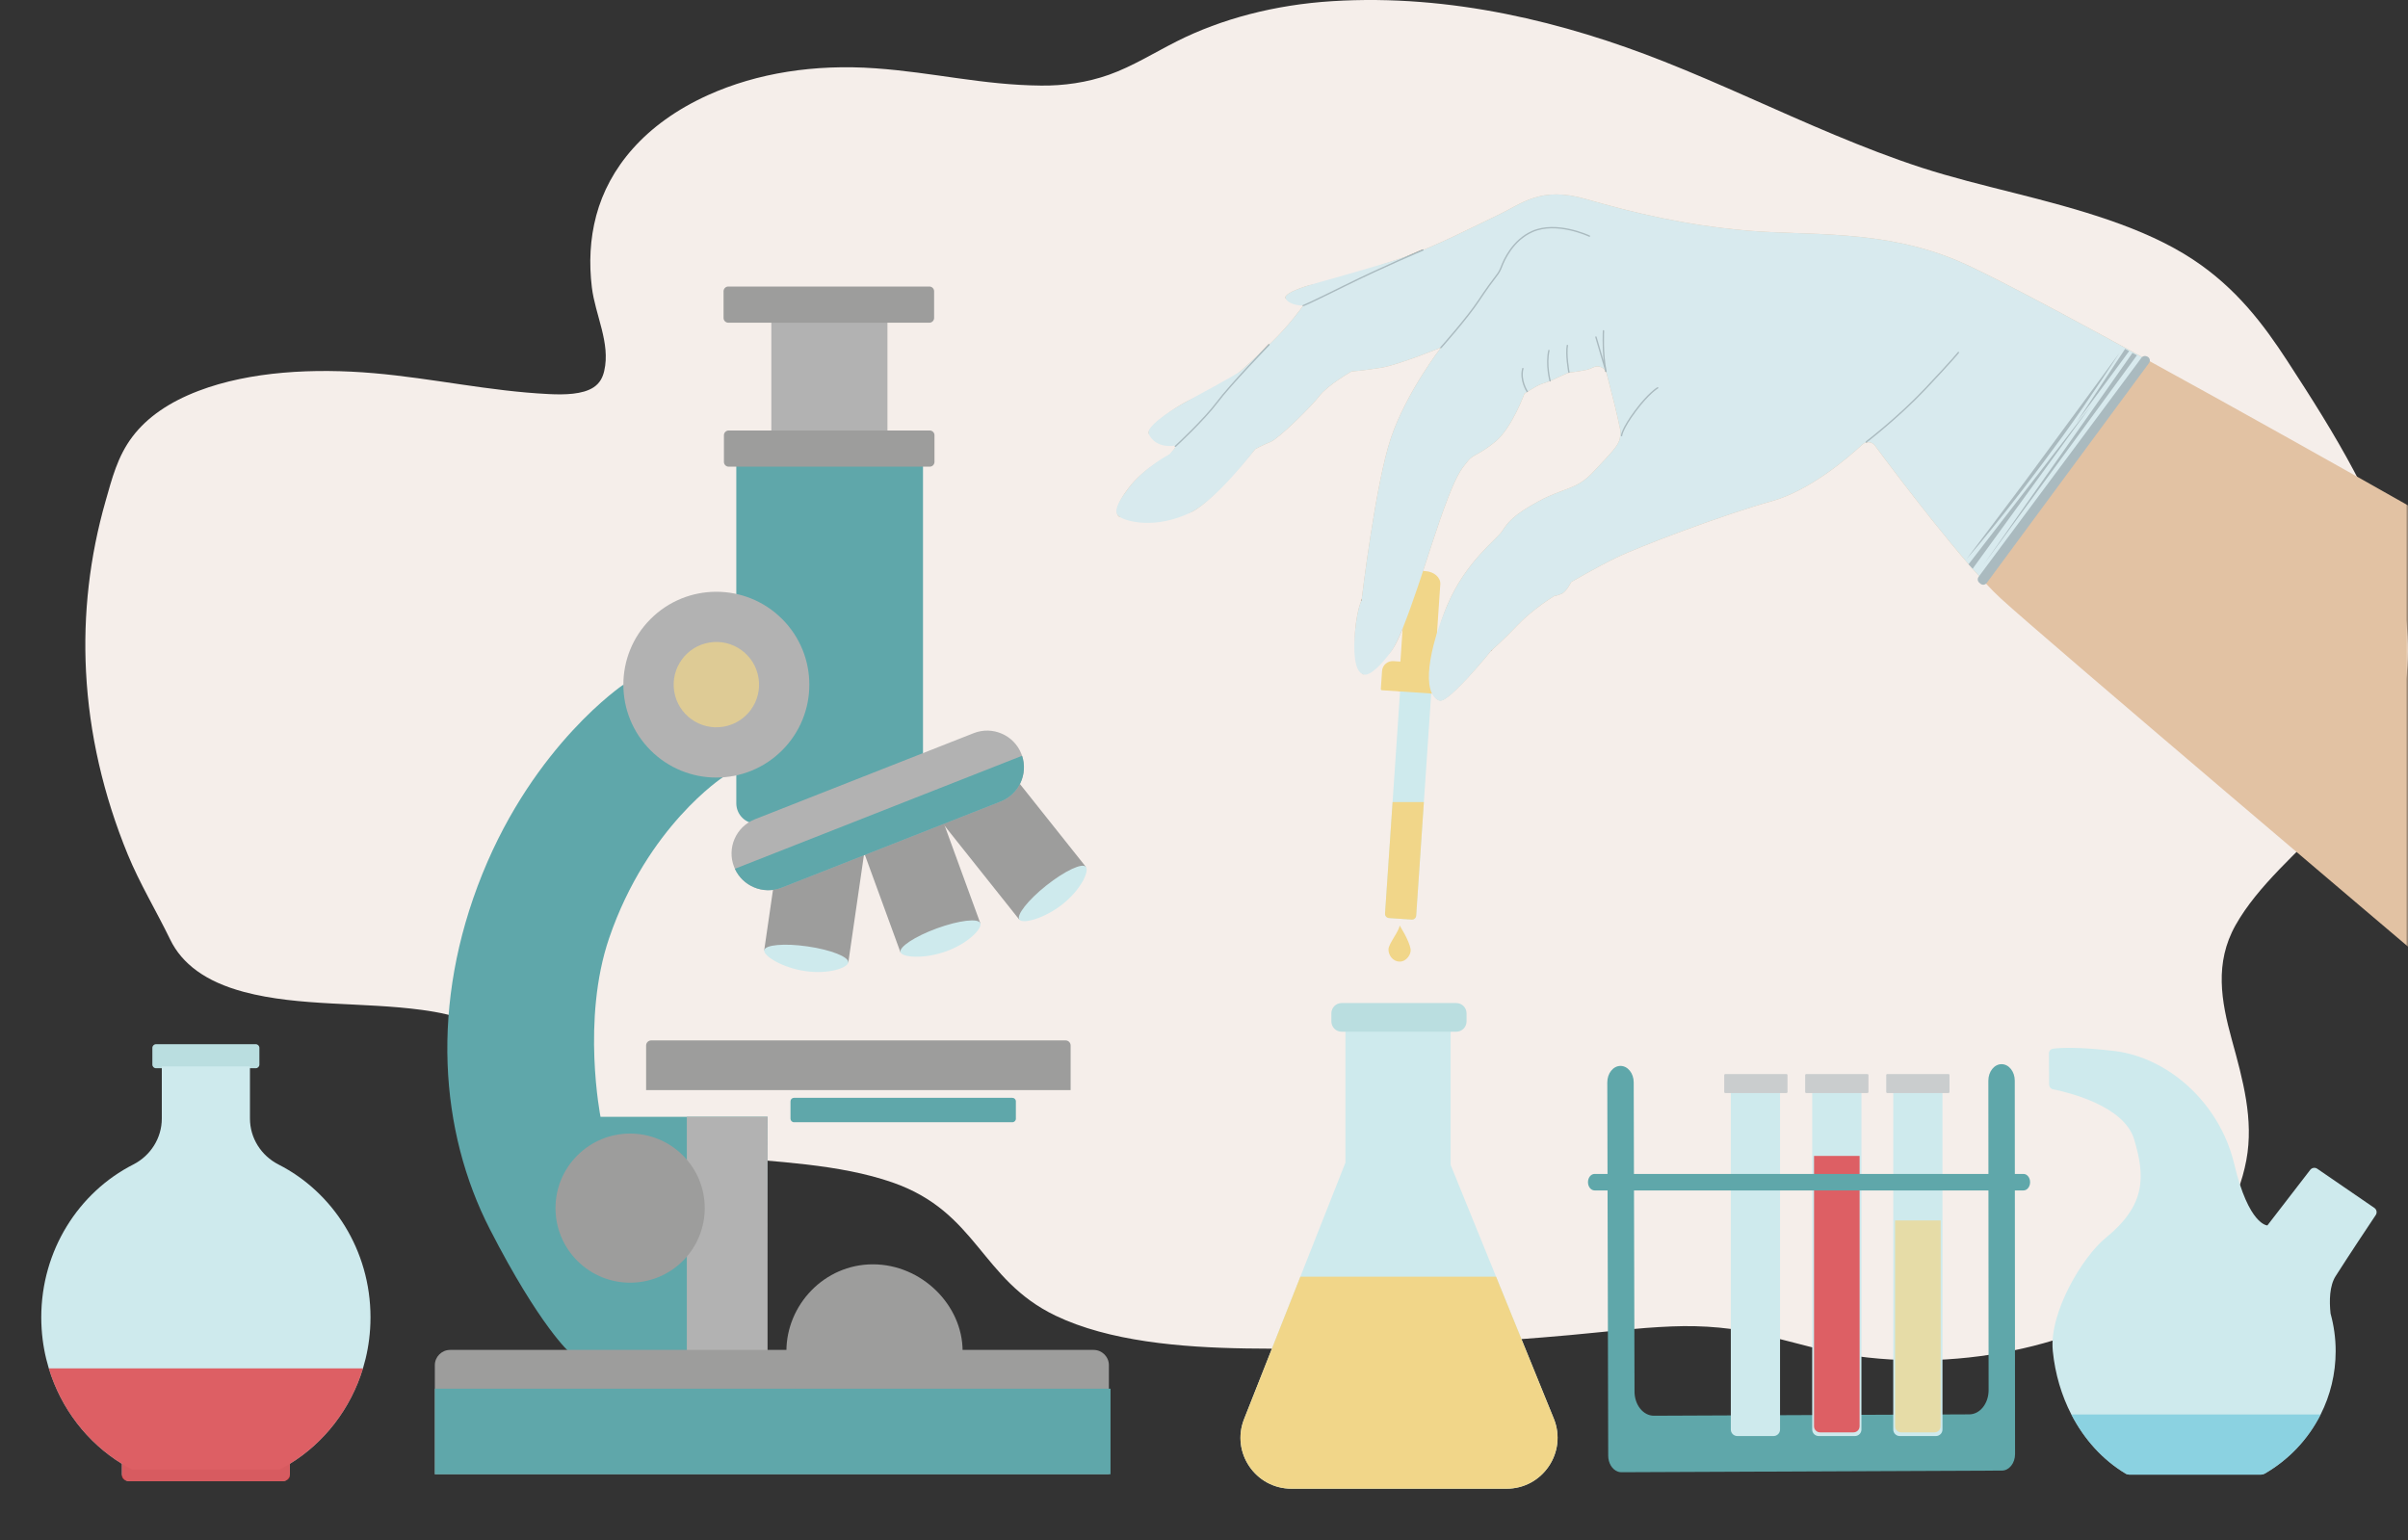 <svg width="508" height="325" viewBox="0 0 508 325" fill="none" xmlns="http://www.w3.org/2000/svg">
<rect x="0" y="0" width="508" height="325" fill="#333333" stroke="none"/>
<g clip-path="url(#clip0_14_481)">
<path d="M473.896 244.767C475.498 236.19 473.154 227.792 470.833 219.359C468.587 211.201 467.136 203.177 471.628 195.182C476.276 186.911 484.787 179.782 491.89 172.285C499.071 164.703 504.351 156.844 506.63 148.151C508.749 140.067 508.231 131.737 506.283 123.659C502.324 107.244 492.505 91.44 482.515 76.11C477.57 68.523 471.812 60.816 462.662 54.768C452.313 47.927 438.555 44.146 424.739 40.666C418.217 39.023 411.654 37.406 405.412 35.383C399.062 33.322 392.984 30.935 387.045 28.459C374.9 23.397 363.32 17.834 350.976 12.95C330.227 4.74 306.173 -1.317 281.049 0.247C268.937 1.002 257.709 3.966 248.306 8.698C243.644 11.045 238.894 14.02 233.959 15.773C229.317 17.423 224.409 18.101 219.654 18.056C207.243 17.939 196.921 15.272 184.59 14.406C171.88 13.513 159.762 15.376 149.414 20.045C149.391 20.056 149.366 20.067 149.343 20.078C135.952 26.138 128.439 35.536 125.787 45.473C124.454 50.464 124.252 55.557 124.856 60.596C125.56 66.453 128.832 72.376 127.469 78.258C127.179 79.513 126.621 80.809 125.207 81.733C122.915 83.229 119.137 83.309 115.805 83.146C103.22 82.53 91.282 79.809 78.818 78.733C66.345 77.656 52.79 78.309 41.862 82.476C35.664 84.84 31.052 88.039 27.957 92.11C24.774 96.297 23.606 101.07 22.309 105.588C18.887 117.509 17.522 129.647 18.148 141.743C18.82 154.75 21.792 167.709 26.971 180.325C29.466 186.401 33.008 192.25 35.903 198.225C38.381 203.337 43.347 207.118 51.478 209.285C63.15 212.395 76.565 211.398 88.988 213.075C92.617 213.565 96.23 214.305 99.213 215.669C108.6 219.961 109.739 228.568 116.929 234.042C134.851 247.686 165.877 241.695 188.262 249.471C206.265 255.726 206.846 269.986 222.683 277.586C233.951 282.994 249.072 284.297 262.941 284.504C278.025 284.729 293.217 284.224 308.234 283.372C315.872 282.938 323.492 282.379 331.082 281.694C338.252 281.047 345.41 280.149 352.652 279.857C359.531 279.58 365.946 280.176 372.342 281.725C378.764 283.281 384.873 285.188 391.649 286.123C416.968 289.613 443.567 282.362 458.651 269.667C467.263 262.42 472.239 253.645 473.898 244.764L473.896 244.767Z" fill="#F5EEEA"/>
</g>
<mask id="mask0_14_481" style="mask-type:luminance" maskUnits="userSpaceOnUse" x="0" y="34" width="508" height="291">
<path d="M0 324.44L508 324.44L508 34.399L0 34.399L0 324.44Z" fill="white"/>
</mask>
<g mask="url(#mask0_14_481)">
<path d="M338.948 78.829C338.634 77.553 337.206 76.933 336.042 77.547C335.66 77.747 335.238 77.917 334.782 78.017C332.72 78.475 331 78.59 331 78.59C331 78.59 328.135 79.85 327.447 80.193C326.759 80.537 325.497 80.881 324.696 81.225C323.893 81.568 321.602 83.058 321.602 83.058C321.602 83.058 318.966 90.272 315.527 93.135C312.089 95.998 310.713 95.883 309.681 97.258C308.649 98.633 307.732 99.204 305.44 105.16C303.148 111.115 301.428 116.956 299.136 123.713C296.845 130.469 294.509 137.337 292.471 138.311C290.434 139.285 289.016 138.487 289.016 138.487C289.016 138.487 288.219 142.206 287.598 142.294C286.978 142.383 285.471 137.159 285.914 132.733C286.357 128.307 287.243 126.625 287.243 126.625C287.243 126.625 290.168 102.013 293.445 92.362C296.724 82.712 303.99 73.328 303.99 73.328C303.99 73.328 295.129 76.958 291.408 77.577C287.686 78.197 285.117 78.373 285.117 78.373C285.117 78.373 280.155 81.207 278.382 83.509C276.61 85.81 269.787 92.539 268.015 93.247C266.243 93.954 264.825 94.752 264.825 94.752C264.825 94.752 254.457 107.412 250.824 108.209C247.191 109.005 243.647 108.828 242.406 108.651C241.476 108.517 240.496 107.837 240.063 107.505C239.924 107.398 239.734 107.391 239.586 107.486C238.905 107.924 237.028 109.093 236.381 109.093C235.584 109.093 234.697 107.411 238.065 102.985C241.432 98.559 246.749 96.079 246.749 96.079L247.83 94.566C247.985 94.35 248.02 94.07 247.926 93.823L247.081 91.615C246.994 91.389 246.75 91.266 246.518 91.332C245.557 91.607 243.178 92.194 242.407 91.564C241.432 90.768 246.572 86.783 249.762 85.013C252.952 83.242 256.496 82.534 256.496 82.534C256.496 82.534 260.926 78.993 261.724 78.285C262.521 77.577 264.116 76.16 268.103 72.354C272.091 68.547 274.927 64.475 274.927 64.475L274.484 63.678C274.484 63.678 271.648 63.59 271.205 62.971C270.762 62.352 272.535 61.377 275.192 60.492C277.85 59.608 279.799 59.785 279.799 59.785C279.799 59.785 289.9 56.42 296.369 54.207C302.838 51.994 310.989 47.745 316.04 45.354C321.091 42.964 324.972 39.232 334.559 41.989C344.856 44.95 355.381 47.478 368.406 48.63C381.431 49.781 397.025 48.276 412.975 55.003C428.925 61.732 510.176 107.858 510.176 107.858L510.441 201.79C510.441 201.79 431.049 134.507 422.1 126.272C414.496 119.277 399.778 99.726 395.524 94.004C394.903 93.168 393.697 93.057 392.932 93.763C389.761 96.69 381.737 103.527 373.81 105.732C363.62 108.565 345.633 115.381 340.936 117.683C336.239 119.984 331.455 122.818 331.455 122.818C331.455 122.818 330.48 124.854 329.418 125.296C328.355 125.739 327.911 125.739 327.911 125.739C327.911 125.739 323.393 128.482 320.202 131.847C317.012 135.211 314.62 137.248 314.62 137.248C314.62 137.248 305.671 148.314 303.722 147.783C301.772 147.253 302.392 144.33 302.746 142.825C303.1 141.32 303.722 140.258 303.722 140.258C303.722 140.258 301.418 136.894 305.317 127.686C309.215 118.479 315.773 113.786 316.924 112.017C318.076 110.246 319.227 108.652 324.632 105.732C330.037 102.809 332.518 103.43 336.151 99.535C339.784 95.64 341.467 94.046 341.733 92.452C341.999 90.858 341.733 90.328 341.733 90.328C341.733 90.328 341.113 87.14 339.961 82.802C339.551 81.258 339.212 79.916 338.946 78.83L338.948 78.829Z" fill="#E2C2A3"/>
<path d="M322.171 82.727C322.123 82.727 322.076 82.704 322.049 82.662C321.983 82.562 320.458 80.199 321.127 77.716C321.147 77.64 321.227 77.593 321.305 77.614C321.382 77.634 321.429 77.714 321.409 77.792C320.774 80.147 322.278 82.479 322.292 82.502C322.336 82.569 322.317 82.659 322.25 82.702C322.226 82.718 322.198 82.725 322.171 82.725V82.727Z" fill="#AF9279"/>
<path d="M327.007 80.484C326.943 80.484 326.885 80.442 326.867 80.376C326.859 80.343 325.959 76.952 326.619 73.915C326.637 73.837 326.712 73.788 326.792 73.805C326.87 73.823 326.92 73.9 326.902 73.978C326.256 76.944 327.137 80.267 327.146 80.301C327.166 80.378 327.121 80.457 327.043 80.479C327.03 80.482 327.018 80.484 327.005 80.484H327.007Z" fill="#AF9279"/>
<path d="M330.978 78.669C330.91 78.669 330.847 78.62 330.836 78.55C330.808 78.395 330.155 74.739 330.518 72.857C330.532 72.779 330.611 72.728 330.688 72.742C330.766 72.757 330.818 72.834 330.802 72.912C330.448 74.741 331.114 78.462 331.12 78.498C331.135 78.576 331.082 78.652 331.002 78.666C330.994 78.668 330.985 78.669 330.976 78.669H330.978Z" fill="#AF9279"/>
<path d="M342.09 92.065C342.09 92.065 342.084 92.065 342.081 92.065C342.002 92.061 341.941 91.991 341.945 91.911C341.949 91.852 342.068 90.409 344.897 86.611C347.719 82.823 349.561 81.747 349.637 81.702C349.707 81.662 349.796 81.686 349.835 81.755C349.874 81.825 349.851 81.913 349.781 81.953C349.762 81.963 347.907 83.053 345.129 86.783C342.351 90.512 342.235 91.915 342.234 91.928C342.229 92.005 342.166 92.065 342.089 92.065H342.09Z" fill="#AF9279"/>
<path d="M338.806 78.488C338.743 78.488 338.685 78.448 338.666 78.384L336.546 71.154C336.522 71.078 336.567 70.996 336.644 70.975C336.721 70.951 336.803 70.996 336.824 71.073L338.314 76.15C337.962 72.987 338.134 69.817 338.135 69.778C338.139 69.698 338.208 69.636 338.287 69.642C338.367 69.646 338.428 69.714 338.424 69.794C338.421 69.842 338.163 74.657 338.946 78.313C338.962 78.389 338.916 78.465 338.84 78.484C338.829 78.487 338.817 78.488 338.804 78.488H338.806Z" fill="#AF9279"/>
<path d="M303.989 73.473C303.954 73.473 303.919 73.462 303.891 73.437C303.832 73.383 303.826 73.292 303.88 73.233C303.935 73.172 309.349 67.107 311.854 63.319C313.455 60.898 314.809 59.073 315.664 57.969C316.056 57.463 316.363 56.91 316.58 56.327C317.201 54.651 319.085 50.554 323.174 48.727C328.391 46.395 335.307 49.655 335.377 49.688C335.45 49.723 335.48 49.81 335.445 49.881C335.41 49.954 335.325 49.984 335.252 49.949C335.184 49.916 328.387 46.714 323.293 48.991C319.305 50.773 317.461 54.784 316.853 56.427C316.626 57.038 316.304 57.617 315.895 58.146C315.043 59.247 313.693 61.065 312.098 63.478C309.581 67.284 304.153 73.364 304.099 73.425C304.07 73.457 304.031 73.473 303.99 73.473H303.989Z" fill="#AF9279"/>
<path d="M274.935 64.602C274.925 64.602 274.921 64.601 274.916 64.599C274.84 64.576 274.796 64.495 274.819 64.418C274.837 64.362 274.885 64.324 274.94 64.317C275.027 64.293 275.889 63.992 283.532 60.205C291.884 56.068 300.055 52.651 300.137 52.616C300.211 52.586 300.296 52.621 300.327 52.695C300.357 52.769 300.322 52.854 300.248 52.885C300.167 52.918 292.003 56.332 283.661 60.465C275.803 64.359 275.054 64.602 274.937 64.602H274.935Z" fill="#AF9279"/>
<path d="M247.993 94.291C247.953 94.291 247.914 94.275 247.885 94.245C247.831 94.185 247.834 94.094 247.894 94.04C247.953 93.986 253.827 88.566 256.669 84.779C259.524 80.975 267.511 72.739 267.591 72.657C267.646 72.599 267.739 72.597 267.796 72.654C267.854 72.709 267.855 72.802 267.799 72.858C267.719 72.941 259.745 81.162 256.9 84.952C254.042 88.758 248.148 94.197 248.088 94.252C248.061 94.278 248.024 94.29 247.99 94.29L247.993 94.291Z" fill="#AF9279"/>
<path d="M246.927 91.356C246.879 91.356 246.831 91.331 246.804 91.287C246.762 91.219 246.782 91.129 246.85 91.087C246.905 91.054 252.322 87.679 254.075 85.928C255.814 84.19 256.353 82.508 256.358 82.491C256.383 82.414 256.463 82.372 256.54 82.395C256.617 82.418 256.659 82.499 256.636 82.576C256.614 82.647 256.07 84.344 254.281 86.132C252.505 87.907 247.229 91.193 247.005 91.332C246.982 91.347 246.955 91.354 246.929 91.354L246.927 91.356Z" fill="#AF9279"/>
<path d="M239.789 107.573C239.754 107.573 239.718 107.56 239.69 107.534C239.631 107.479 239.628 107.388 239.683 107.33C239.734 107.276 244.712 101.902 245.828 99.702C247.066 97.26 246.622 96.149 246.618 96.137C246.587 96.063 246.621 95.979 246.693 95.947C246.766 95.915 246.852 95.947 246.884 96.021C246.905 96.07 247.397 97.248 246.087 99.832C244.953 102.068 240.102 107.304 239.896 107.526C239.867 107.556 239.83 107.572 239.79 107.572L239.789 107.573Z" fill="#AF9279"/>
<path d="M274.484 63.822C274.43 63.822 274.378 63.792 274.353 63.739C274.318 63.667 274.349 63.58 274.421 63.547C274.456 63.531 277.86 61.893 278.796 61.093C279.674 60.34 279.657 59.798 279.657 59.792C279.652 59.712 279.712 59.644 279.792 59.638C279.875 59.634 279.94 59.69 279.946 59.77C279.949 59.798 279.991 60.452 278.985 61.313C278.021 62.14 274.689 63.741 274.548 63.809C274.527 63.819 274.506 63.824 274.485 63.824L274.484 63.822Z" fill="#AF9279"/>
<path d="M393.73 93.377C393.687 93.377 393.643 93.358 393.616 93.321C393.566 93.257 393.58 93.166 393.643 93.118C393.71 93.067 400.427 87.912 406.05 81.954C411.679 75.992 413.03 74.298 413.043 74.282C413.093 74.22 413.184 74.208 413.248 74.259C413.31 74.308 413.322 74.4 413.271 74.462C413.258 74.478 411.898 76.182 406.261 82.153C400.62 88.127 393.886 93.296 393.819 93.348C393.793 93.369 393.762 93.379 393.73 93.379V93.377Z" fill="#AF9279"/>
<path d="M289.017 138.582C288.937 138.582 288.872 138.517 288.873 138.435C288.936 128.728 287.156 126.742 287.139 126.723C287.084 126.665 287.085 126.574 287.143 126.519C287.201 126.464 287.291 126.464 287.348 126.522C287.425 126.6 289.228 128.552 289.165 138.438C289.165 138.518 289.1 138.582 289.02 138.582H289.017Z" fill="#AF9279"/>
<path d="M303.723 140.403C303.69 140.403 303.656 140.392 303.629 140.368C303.568 140.316 303.56 140.225 303.613 140.164C303.637 140.135 306.147 137.217 308.106 135.745C309.132 134.974 310.385 134.678 311.636 134.913C312.934 135.156 314.072 135.932 314.758 137.04C314.8 137.108 314.78 137.198 314.712 137.24C314.644 137.282 314.554 137.262 314.511 137.194C313.867 136.154 312.8 135.428 311.582 135.198C310.414 134.979 309.241 135.255 308.28 135.977C306.346 137.432 303.858 140.325 303.833 140.354C303.804 140.387 303.764 140.405 303.723 140.405V140.403Z" fill="#AF9279"/>
<path d="M302.29 146.323L303.851 123.255C303.945 121.855 302.552 120.622 300.737 120.501L300.028 120.453C298.213 120.331 296.666 121.365 296.572 122.764L295.011 145.833L302.29 146.324V146.323Z" fill="#F1D689"/>
<path d="M302.189 142.538L301.933 146.308L300.385 169.222L298.763 193.182C298.73 193.677 298.302 194.049 297.808 194.016L293.03 193.694C292.535 193.661 292.161 193.233 292.194 192.738L293.785 169.222L295.364 145.866L295.62 142.096C295.653 141.601 296.081 141.227 296.576 141.26L301.354 141.584C301.849 141.617 302.222 142.045 302.189 142.538Z" fill="#CEEAED"/>
<path d="M293.949 139.488L304.183 140.18C305.415 140.263 306.349 141.331 306.266 142.564L306.008 146.372C305.999 146.499 305.888 146.596 305.761 146.588L291.521 145.625C291.394 145.617 291.297 145.505 291.305 145.378L291.563 141.57C291.646 140.339 292.715 139.405 293.949 139.488Z" fill="#F1D689"/>
<path d="M300.385 169.222L298.763 193.182C298.73 193.677 298.302 194.049 297.808 194.016L293.03 193.694C292.535 193.661 292.161 193.233 292.194 192.738L293.785 169.222H300.385Z" fill="#F1D689"/>
<path d="M295.265 195.254C295.265 195.254 297.296 198.413 297.588 200.253C297.753 201.299 296.721 202.91 295.247 202.881C293.772 202.852 292.888 201.461 292.917 200.276C292.946 199.093 295.236 196.38 295.265 195.254Z" fill="#F1D689"/>
<path d="M306.031 217.215H283.837V255.941H306.031V217.215Z" fill="#CEEAED"/>
<path d="M307.218 211.627H283.04C281.841 211.627 280.869 212.599 280.869 213.797V215.508C280.869 216.706 281.841 217.678 283.04 217.678H307.218C308.417 217.678 309.389 216.706 309.389 215.508V213.797C309.389 212.599 308.417 211.627 307.218 211.627Z" fill="#BADEE0"/>
<path d="M317.825 314.095H272.459C264.871 314.095 259.665 306.453 262.456 299.398L274.329 269.359L283.801 245.392H305.872L306.034 245.788L315.616 269.359L327.795 299.303C330.667 306.368 325.46 314.095 317.826 314.095H317.825Z" fill="#CEEAED"/>
<path d="M317.825 314.095H272.459C264.871 314.095 259.665 306.454 262.456 299.398L274.329 269.359H315.614L327.793 299.303C330.666 306.368 325.458 314.095 317.825 314.095Z" fill="#F1D689"/>
<path d="M432.245 222.265L432.288 228.838C432.292 229.316 432.627 229.724 433.097 229.819C436.301 230.464 448.102 233.298 450.218 240.363C452.571 248.215 452.772 254.232 444.179 261.217C439.455 265.056 432.235 276.846 433.067 285.066C433.553 289.868 434.9 294.411 436.979 298.438C439.665 303.647 443.571 307.991 448.41 310.901C448.655 311.051 448.94 311.126 449.227 311.126H476.968C477.247 311.126 477.521 311.055 477.761 310.917C482.818 308.008 486.943 303.663 489.571 298.438C491.599 294.417 492.74 289.875 492.74 285.066C492.74 282.316 492.359 279.658 491.663 277.132C491.381 274.488 491.42 271.302 492.74 269.235C495.817 264.416 499.722 258.556 501.196 256.353C501.528 255.856 501.397 255.187 500.904 254.849L488.86 246.588C488.382 246.26 487.731 246.361 487.377 246.82L478.337 258.544C478.337 258.544 474.428 258.544 471.341 245.59C468.255 232.638 457.361 223.087 446.033 221.741C438.498 220.845 434.695 221.058 433.134 221.254C432.624 221.319 432.244 221.75 432.247 222.263L432.245 222.265Z" fill="#CEEAED"/>
<path opacity="0.7" d="M436.979 298.44C439.665 303.649 443.571 307.992 448.41 310.903C448.655 311.052 448.94 311.128 449.227 311.128H476.968C477.247 311.128 477.521 311.056 477.761 310.919C482.818 308.01 486.943 303.665 489.571 298.44H436.977H436.979Z" fill="#70C8DC"/>
<path d="M53.954 220.31H32.911C32.486 220.31 32.142 220.654 32.142 221.078V224.611C32.142 225.036 32.486 225.38 32.911 225.38H53.954C54.379 225.38 54.723 225.036 54.723 224.611V221.078C54.723 220.654 54.379 220.31 53.954 220.31Z" fill="#BADEE0"/>
<path d="M61.156 307.709V310.981C61.156 311.779 60.548 312.433 59.771 312.511C59.746 312.514 59.722 312.515 59.696 312.517C59.669 312.518 59.643 312.518 59.617 312.518H27.249C27.223 312.518 27.195 312.518 27.169 312.517C27.143 312.515 27.118 312.514 27.094 312.511C26.319 312.433 25.71 311.779 25.71 310.981V307.709C25.71 306.861 26.4 306.172 27.249 306.172H59.617C60.466 306.172 61.156 306.861 61.156 307.709Z" fill="#BADEE0"/>
<path d="M78.161 277.94C78.161 278.762 78.135 279.577 78.081 280.385C77.894 283.266 77.379 286.055 76.572 288.71C73.991 297.22 68.43 304.365 61.156 308.839C60.472 309.26 59.776 309.657 59.063 310.028H27.803C27.091 309.657 26.393 309.26 25.71 308.839C18.436 304.365 12.876 297.22 10.295 288.71C9.488 286.055 8.973 283.266 8.785 280.385C8.732 279.577 8.706 278.762 8.706 277.94C8.706 263.788 16.614 251.55 28.11 245.694C31.777 243.825 34.135 240.109 34.135 235.995V224.992H52.732V235.995C52.732 240.109 55.089 243.825 58.757 245.694C70.252 251.55 78.161 263.788 78.161 277.94Z" fill="#CEEAED"/>
<path opacity="0.7" d="M76.572 288.71C73.991 297.22 68.43 304.365 61.156 308.839V311.38C61.156 311.97 60.548 312.454 59.771 312.511C59.746 312.514 59.722 312.515 59.696 312.517C59.67 312.518 59.644 312.518 59.617 312.518H27.249C27.223 312.518 27.195 312.518 27.169 312.517C27.143 312.515 27.118 312.514 27.094 312.511C26.319 312.454 25.71 311.97 25.71 311.38V308.839C18.436 304.365 12.876 297.22 10.295 288.71H76.572Z" fill="#E5242A"/>
<path d="M342.06 310.614C341.813 310.614 341.565 310.585 341.328 310.5C340.055 310.04 339.277 308.645 339.273 307.145L339.08 228.38C339.075 226.459 340.319 224.897 341.858 224.891H341.866C343.402 224.891 344.649 226.441 344.653 228.36L344.824 293.608C344.832 296.428 346.669 298.707 348.928 298.696L415.447 298.409C417.701 298.399 419.524 296.114 419.522 293.299L419.47 228.005C419.47 226.083 420.715 224.524 422.254 224.523H422.257C423.795 224.523 425.042 226.079 425.043 227.999L425.103 306.789C425.103 308.707 423.862 310.265 422.326 310.271L342.07 310.617H342.06V310.614Z" fill="#5FA7AA"/>
<path d="M365.139 230.309H375.524V301.611C375.524 302.37 374.907 302.986 374.148 302.986H366.516C365.757 302.986 365.139 302.37 365.139 301.61V230.307V230.309Z" fill="#CEEAED"/>
<path d="M376.871 226.607H363.975C363.85 226.607 363.75 226.707 363.75 226.831V230.39C363.75 230.514 363.85 230.615 363.975 230.615H376.871C376.995 230.615 377.096 230.514 377.096 230.39V226.831C377.096 226.707 376.995 226.607 376.871 226.607Z" fill="#CACDCE"/>
<path d="M382.309 230.309H392.694V301.611C392.694 302.37 392.077 302.986 391.318 302.986H383.686C382.927 302.986 382.309 302.37 382.309 301.61V230.307V230.309Z" fill="#CEEAED"/>
<path d="M393.949 226.607H381.053C380.929 226.607 380.828 226.707 380.828 226.831V230.39C380.828 230.514 380.929 230.615 381.053 230.615H393.949C394.074 230.615 394.174 230.514 394.174 230.39V226.831C394.174 226.707 394.074 226.607 393.949 226.607Z" fill="#CACDCE"/>
<path opacity="0.7" d="M382.697 243.879H392.305V300.922C392.305 301.632 391.729 302.209 391.018 302.209H383.983C383.273 302.209 382.695 301.633 382.695 300.922V243.879H382.697Z" fill="#E5242A"/>
<path d="M399.405 230.309H409.79V301.611C409.79 302.37 409.173 302.986 408.414 302.986H400.783C400.024 302.986 399.407 302.37 399.407 301.611V230.309H399.405Z" fill="#CEEAED"/>
<path d="M411.047 226.607H398.151C398.027 226.607 397.926 226.707 397.926 226.831V230.39C397.926 230.514 398.027 230.615 398.151 230.615H411.047C411.172 230.615 411.272 230.514 411.272 230.39V226.831C411.272 226.707 411.172 226.607 411.047 226.607Z" fill="#CACDCE"/>
<path opacity="0.7" d="M399.795 257.494H409.403V300.922C409.403 301.632 408.827 302.209 408.116 302.209H401.081C400.371 302.209 399.793 301.633 399.793 300.922V257.494H399.795Z" fill="#F1D689"/>
<path d="M426.882 251.163H336.4C335.631 251.163 335.007 250.384 335.007 249.423C335.007 248.461 335.631 247.682 336.4 247.682H426.882C427.652 247.682 428.276 248.461 428.276 249.423C428.276 250.384 427.652 251.163 426.882 251.163Z" fill="#5FA7AA"/>
<path d="M194.719 173.794H159.645C157.265 173.794 155.332 171.863 155.332 169.484V95.596H194.719V173.794Z" fill="#5FA7AA"/>
<path d="M161.925 235.637H126.688C126.688 235.637 122.627 215.14 128.506 197.93C136.578 174.306 152.604 163.914 152.604 163.914L131.508 144.454C131.508 144.454 112.848 156.954 101.765 184.382C90.682 211.811 92.756 238.703 103.328 259.317C113.899 279.932 120.209 285.383 120.209 285.383H161.642L161.927 235.637H161.925Z" fill="#5FA7AA"/>
<path d="M144.897 285.449H161.926V235.614H144.897V285.449Z" fill="#B2B2B2"/>
<path d="M162.725 94.448H187.218V64.466H162.725V94.448Z" fill="#B2B2B2"/>
<path d="M215.056 194.056L229.09 182.907L211.635 160.973L197.601 172.123L215.056 194.056Z" fill="#9D9D9C"/>
<path d="M215.055 194.045C215.785 194.961 220.311 193.83 224.186 190.753C228.061 187.676 229.815 183.815 229.086 182.899C228.357 181.982 224.624 183.734 220.751 186.813C216.877 189.89 214.327 193.128 215.057 194.045H215.055Z" fill="#CEEAED"/>
<path d="M189.974 200.946L206.817 194.804L197.201 168.48L180.359 174.622L189.974 200.946Z" fill="#9D9D9C"/>
<path d="M189.98 200.923C190.382 202.024 195.034 202.381 199.684 200.687C204.335 198.992 207.22 195.885 206.82 194.785C206.418 193.684 202.323 194.167 197.673 195.862C193.022 197.557 189.58 199.823 189.98 200.923Z" fill="#CEEAED"/>
<path d="M161.221 200.49L178.965 203.064L182.994 175.332L165.25 172.758L161.221 200.49Z" fill="#9D9D9C"/>
<path d="M161.214 200.495C161.046 201.654 164.972 204.173 169.871 204.884C174.769 205.594 178.785 204.227 178.954 203.067C179.122 201.907 175.287 200.392 170.389 199.682C165.49 198.971 161.383 199.335 161.214 200.494V200.495Z" fill="#CEEAED"/>
<path d="M164.995 158.313C172.656 150.658 172.656 138.249 164.995 130.595C157.335 122.94 144.914 122.94 137.254 130.595C129.593 138.249 129.593 150.658 137.254 158.313C144.914 165.967 157.335 165.967 164.995 158.313Z" fill="#B2B2B2"/>
<path d="M233.937 311.049H91.733V288.039C91.733 286.258 93.18 284.812 94.963 284.812H230.709C232.491 284.812 233.938 286.258 233.938 288.039V311.049H233.937Z" fill="#9D9D9C"/>
<path d="M165.904 285.069C165.904 294.807 174.225 302.702 184.489 302.702C194.754 302.702 203.075 294.807 203.075 285.069C203.075 275.331 194.413 266.754 184.148 266.754C173.884 266.754 165.904 275.331 165.904 285.069Z" fill="#9D9D9C"/>
<path d="M91.733 311.049H234.278V292.991H91.733V311.049Z" fill="#5FA7AA"/>
<path d="M153.645 68.086H196.062C196.615 68.086 197.063 67.638 197.063 67.085V61.454C197.063 60.901 196.615 60.453 196.062 60.453L153.645 60.453C153.092 60.453 152.644 60.901 152.644 61.454V67.085C152.644 67.638 153.092 68.086 153.645 68.086Z" fill="#9D9D9C"/>
<path d="M153.724 98.459H196.14C196.693 98.459 197.142 98.011 197.142 97.458V91.827C197.142 91.274 196.693 90.826 196.14 90.826H153.724C153.17 90.826 152.722 91.274 152.722 91.827V97.458C152.722 98.011 153.17 98.459 153.724 98.459Z" fill="#9D9D9C"/>
<path d="M144.065 266.02C150.213 259.877 150.213 249.917 144.065 243.773C137.917 237.63 127.948 237.63 121.8 243.773C115.652 249.917 115.652 259.877 121.8 266.02C127.948 272.163 137.917 272.163 144.065 266.02Z" fill="#9D9D9C"/>
<path opacity="0.7" d="M152.571 153.33C157.481 152.533 160.816 147.91 160.018 143.004C159.221 138.098 154.594 134.766 149.684 135.562C144.774 136.359 141.439 140.982 142.236 145.888C143.033 150.794 147.66 154.126 152.571 153.33Z" fill="#F1D689"/>
<path d="M154.87 182.909C154.921 183.039 154.979 183.173 155.036 183.302C155.857 185.097 157.297 186.439 158.997 187.177C160.814 187.966 162.939 188.061 164.929 187.278L211.099 169.109C214.952 167.592 216.911 163.338 215.62 159.458C215.573 159.326 215.524 159.188 215.473 159.057C214.689 157.069 213.17 155.581 211.348 154.794C209.53 154 207.403 153.903 205.413 154.686L159.243 172.856C155.259 174.424 153.3 178.927 154.869 182.907L154.87 182.909Z" fill="#B2B2B2"/>
<path d="M155.036 183.302C155.857 185.097 157.297 186.439 158.997 187.177C160.814 187.966 162.939 188.061 164.929 187.278L211.099 169.109C214.952 167.592 216.911 163.338 215.62 159.458L155.034 183.3L155.036 183.302Z" fill="#5FA7AA"/>
<path d="M225.864 230.001H136.305V220.584C136.305 219.991 136.787 219.508 137.382 219.508H224.787C225.381 219.508 225.864 219.989 225.864 220.584V230.001Z" fill="#9D9D9C"/>
<path d="M167.509 236.775H213.567C213.979 236.775 214.312 236.442 214.312 236.031V232.368C214.312 231.957 213.979 231.624 213.567 231.624H167.509C167.098 231.624 166.765 231.957 166.765 232.368V236.031C166.765 236.442 167.098 236.775 167.509 236.775Z" fill="#5FA7AA"/>
</g>
<path d="M238.066 102.986C241.433 98.56 246.669 95.879 246.669 95.879L247.831 94.568C247.987 94.352 247.853 94.266 247.757 94.018C247.757 94.018 243.928 94.801 242.339 91.578C241.642 90.164 246.571 86.786 249.762 85.015C252.952 83.245 260.926 78.996 261.723 78.286C262.52 77.579 264.115 76.162 268.102 72.355C272.089 68.548 274.925 64.476 274.925 64.476C274.925 64.476 272.05 64.518 271.204 62.971C270.838 62.302 272.533 61.377 275.191 60.492C277.848 59.608 289.9 56.42 296.367 54.207C302.836 51.994 310.987 47.745 316.038 45.354C321.089 42.964 324.97 39.232 334.557 41.989C344.855 44.95 355.379 47.478 368.404 48.63C381.43 49.781 397.024 48.276 412.973 55.003C419.148 57.608 435.108 66.116 452.352 75.567L418.053 122.142C410.126 113.468 399.109 98.826 395.524 94.004C394.903 93.168 393.697 93.057 392.932 93.763C389.761 96.689 381.737 103.527 373.81 105.732C363.62 108.565 345.633 115.381 340.936 117.683C336.239 119.984 331.455 122.818 331.455 122.818C331.455 122.818 330.48 124.854 329.418 125.296C328.355 125.739 327.911 125.739 327.911 125.739C327.911 125.739 323.393 128.482 320.202 131.847C317.012 135.211 314.62 137.248 314.62 137.248C314.62 137.248 305.485 148.627 303.623 147.843C299.801 146.233 301.418 136.892 305.317 127.686C309.215 118.479 315.773 113.786 316.924 112.017C318.076 110.246 319.227 108.652 324.632 105.732C330.037 102.809 332.518 103.43 336.151 99.535C339.784 95.64 341.467 94.046 341.733 92.452C341.999 90.858 341.733 90.328 341.733 90.328C341.733 90.328 341.113 87.14 339.961 82.802C339.551 81.258 339.212 79.916 338.946 78.83C338.633 77.554 337.204 76.935 336.04 77.548C335.659 77.748 335.236 77.918 334.781 78.018C332.718 78.476 330.998 78.591 330.998 78.591C330.998 78.591 328.133 79.851 327.445 80.195C326.757 80.539 325.496 80.882 324.695 81.226C323.892 81.57 321.6 83.059 321.6 83.059C321.6 83.059 318.964 90.274 315.526 93.136C312.087 95.999 310.712 95.885 309.68 97.26C308.648 98.634 307.73 99.206 305.439 105.162C303.147 111.116 301.427 116.958 299.135 123.714C296.843 130.471 294.888 135.552 293.55 137.371C291.529 140.116 289.034 142.767 287.596 142.297C285.634 141.656 285.47 137.162 285.912 132.736C286.355 128.31 287.242 126.628 287.242 126.628C287.242 126.628 290.167 102.016 293.444 92.365C296.723 82.715 303.989 73.331 303.989 73.331C303.989 73.331 295.128 76.961 291.406 77.58C287.685 78.199 285.116 78.376 285.116 78.376C285.116 78.376 280.153 81.21 278.381 83.511C276.609 85.813 269.786 92.542 268.013 93.25C266.241 93.957 264.823 94.755 264.823 94.755C264.823 94.755 256.56 105.572 251.142 108.158C243.664 111.727 237.693 110.018 236.242 109.076C235.333 108.486 234.696 107.414 238.063 102.988L238.066 102.986Z" fill="#D8EAEE"/>
<path d="M322.171 82.727C322.123 82.727 322.076 82.704 322.049 82.662C321.983 82.562 320.458 80.199 321.127 77.716C321.147 77.64 321.227 77.593 321.305 77.614C321.382 77.634 321.429 77.714 321.409 77.792C320.774 80.147 322.278 82.479 322.292 82.502C322.336 82.569 322.317 82.659 322.25 82.702C322.226 82.718 322.198 82.725 322.171 82.725V82.727Z" fill="#AABABF"/>
<path d="M327.007 80.484C326.943 80.484 326.885 80.441 326.867 80.376C326.859 80.343 325.959 76.952 326.619 73.915C326.637 73.837 326.712 73.788 326.792 73.805C326.87 73.823 326.92 73.9 326.902 73.978C326.256 76.944 327.137 80.267 327.146 80.301C327.166 80.378 327.121 80.457 327.043 80.479C327.03 80.482 327.018 80.484 327.005 80.484H327.007Z" fill="#AABABF"/>
<path d="M330.978 78.669C330.91 78.669 330.847 78.62 330.836 78.55C330.808 78.395 330.155 74.739 330.518 72.857C330.532 72.779 330.611 72.728 330.688 72.742C330.766 72.757 330.818 72.834 330.802 72.912C330.448 74.741 331.114 78.462 331.12 78.498C331.135 78.576 331.082 78.652 331.002 78.666C330.994 78.668 330.985 78.669 330.976 78.669H330.978Z" fill="#AABABF"/>
<path d="M342.09 92.065C342.09 92.065 342.084 92.065 342.081 92.065C342.002 92.061 341.941 91.991 341.945 91.911C341.949 91.852 342.068 90.409 344.897 86.611C347.719 82.823 349.561 81.747 349.637 81.702C349.707 81.662 349.796 81.686 349.835 81.755C349.874 81.825 349.851 81.913 349.781 81.953C349.762 81.963 347.907 83.053 345.129 86.783C342.351 90.512 342.235 91.915 342.234 91.928C342.229 92.005 342.166 92.065 342.089 92.065H342.09Z" fill="#AABABF"/>
<path d="M338.805 78.488C338.743 78.488 338.685 78.447 338.666 78.384L336.545 71.154C336.522 71.077 336.567 70.996 336.644 70.975C336.721 70.951 336.802 70.996 336.824 71.073L338.313 76.15C337.962 72.987 338.133 69.817 338.135 69.778C338.139 69.698 338.207 69.636 338.287 69.642C338.367 69.646 338.428 69.714 338.424 69.794C338.421 69.842 338.162 74.657 338.946 78.312C338.962 78.389 338.916 78.465 338.84 78.484C338.829 78.487 338.817 78.488 338.804 78.488H338.805Z" fill="#AABABF"/>
<path d="M303.989 73.473C303.954 73.473 303.919 73.462 303.891 73.437C303.832 73.383 303.826 73.292 303.88 73.232C303.935 73.171 309.349 67.107 311.854 63.319C313.455 60.898 314.809 59.073 315.664 57.969C316.056 57.463 316.363 56.91 316.58 56.327C317.201 54.651 319.085 50.554 323.174 48.727C328.391 46.395 335.307 49.655 335.377 49.688C335.45 49.723 335.48 49.81 335.445 49.881C335.41 49.954 335.325 49.984 335.252 49.949C335.184 49.916 328.387 46.714 323.293 48.991C319.305 50.773 317.461 54.784 316.853 56.427C316.626 57.038 316.304 57.617 315.895 58.146C315.043 59.247 313.693 61.065 312.098 63.478C309.581 67.284 304.153 73.364 304.099 73.425C304.07 73.457 304.031 73.473 303.99 73.473H303.989Z" fill="#AABABF"/>
<path d="M274.935 64.602C274.925 64.602 274.921 64.601 274.916 64.599C274.84 64.576 274.796 64.495 274.819 64.418C274.837 64.362 274.885 64.324 274.94 64.317C275.027 64.293 275.889 63.992 283.532 60.205C291.884 56.068 300.055 52.651 300.137 52.616C300.211 52.586 300.296 52.621 300.327 52.695C300.357 52.769 300.322 52.854 300.248 52.885C300.167 52.918 292.003 56.332 283.661 60.465C275.803 64.359 275.054 64.602 274.937 64.602H274.935Z" fill="#AABABF"/>
<path d="M247.993 94.291C247.953 94.291 247.914 94.275 247.885 94.245C247.831 94.185 247.834 94.094 247.894 94.04C247.953 93.986 253.827 88.566 256.669 84.779C259.524 80.975 267.511 72.739 267.591 72.657C267.646 72.599 267.739 72.597 267.796 72.654C267.854 72.709 267.855 72.802 267.799 72.858C267.719 72.941 259.745 81.162 256.9 84.952C254.042 88.758 248.148 94.197 248.088 94.252C248.061 94.278 248.024 94.29 247.99 94.29L247.993 94.291Z" fill="#AABABF"/>
<path d="M393.73 93.377C393.687 93.377 393.643 93.358 393.616 93.321C393.566 93.257 393.58 93.166 393.643 93.118C393.71 93.067 400.427 87.912 406.05 81.954C411.679 75.992 413.03 74.298 413.043 74.282C413.093 74.22 413.184 74.208 413.248 74.259C413.31 74.308 413.322 74.4 413.271 74.462C413.258 74.478 411.898 76.182 406.261 82.153C400.62 88.127 393.886 93.296 393.819 93.348C393.793 93.369 393.762 93.379 393.73 93.379V93.377Z" fill="#AABABF"/>
<path d="M418.471 119.121L450.812 74.966C450.518 74.781 450.171 74.644 449.875 74.461L418.471 119.121Z" fill="#AABABF"/>
<path d="M416.154 119.993L441.265 85.411L415.29 119.052C415.576 119.364 415.863 119.677 416.155 119.993H416.154Z" fill="#AABABF"/>
<path d="M414.879 117.928C414.879 117.928 422.653 109.18 435.067 92.142C440.698 84.412 447.125 74.455 447.125 74.455C447.125 74.455 432.125 94.938 427.286 101.446C422.445 107.955 414.879 117.928 414.879 117.928Z" fill="#AABABF"/>
<path d="M437.987 89.249L449.175 74.072C448.892 73.911 448.605 73.766 448.325 73.604L437.987 89.249Z" fill="#AABABF"/>
<path d="M417.411 121.71L451.777 75.469C452.021 75.142 452.452 75.019 452.831 75.167L452.966 75.219C453.521 75.435 453.718 76.12 453.364 76.598L419.119 123.008C418.805 123.43 418.2 123.497 417.801 123.154L417.546 122.934C417.186 122.624 417.128 122.089 417.412 121.709L417.411 121.71Z" fill="#AABABF"/>
<defs>
<clipPath id="clip0_14_481">
<rect width="490" height="287" fill="white" transform="translate(18)"/>
</clipPath>
</defs>
</svg>
